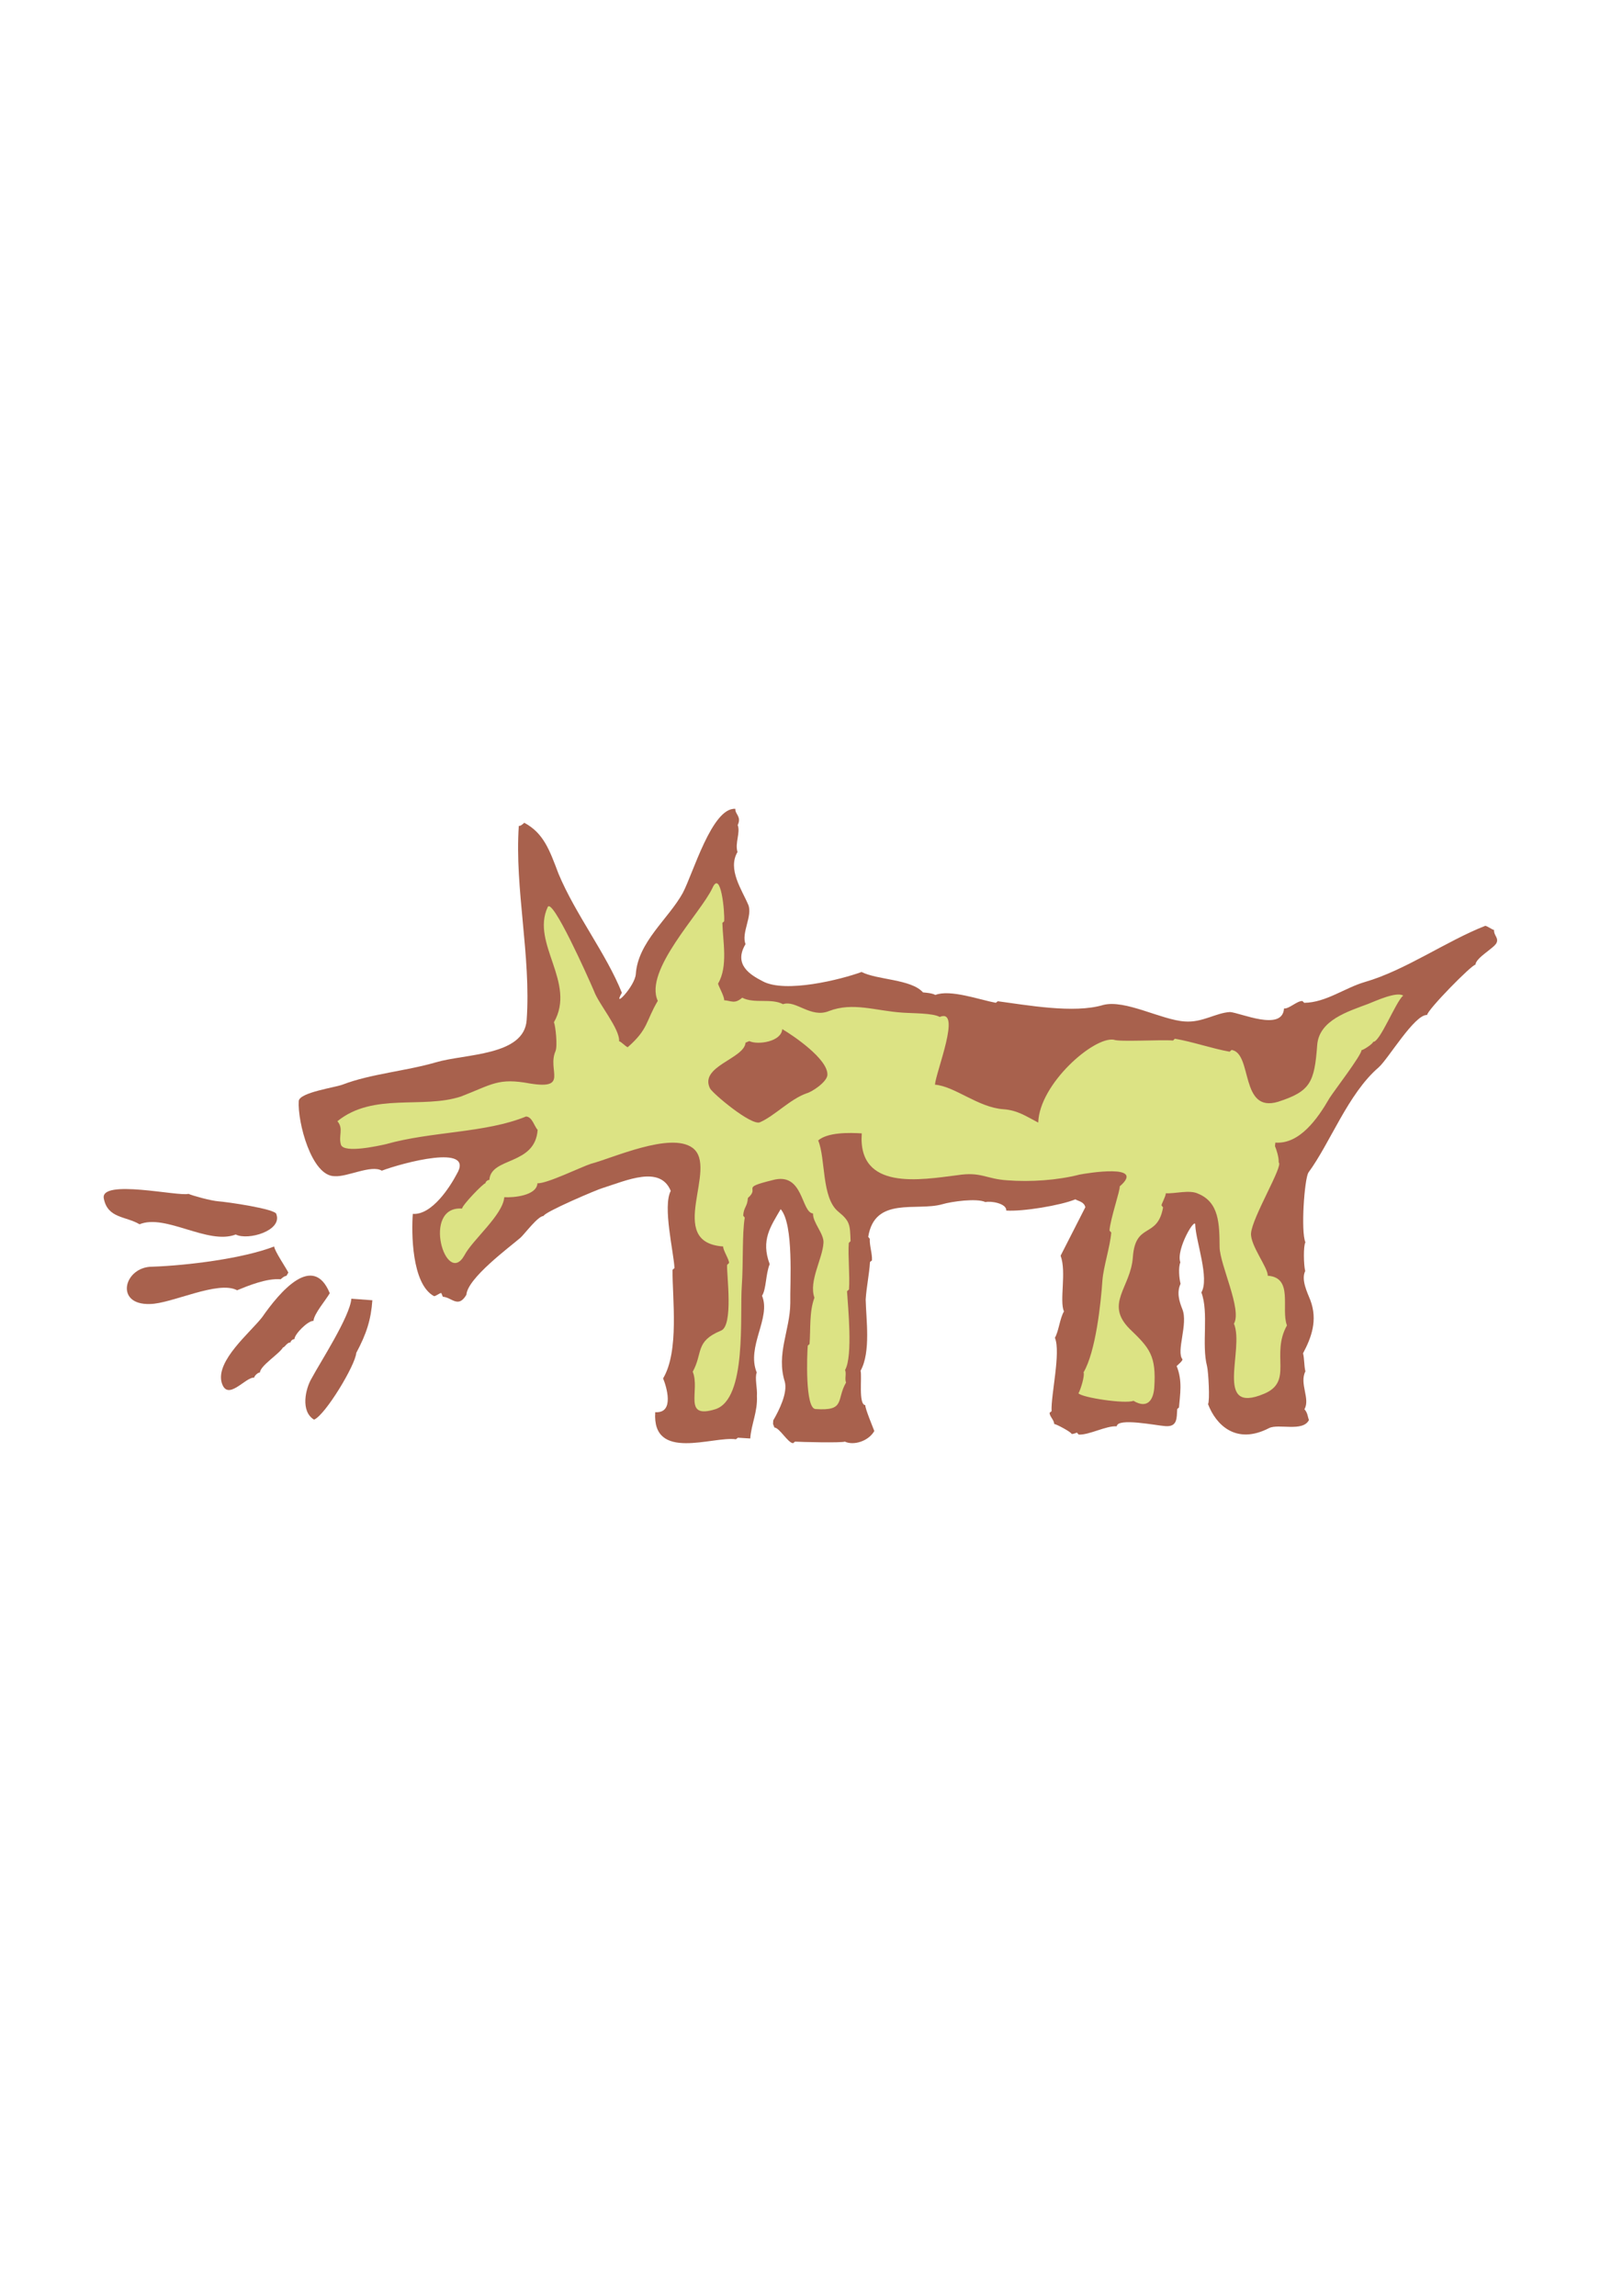 <?xml version="1.0" encoding="utf-8"?>
<!-- Created by UniConvertor 2.0rc4 (https://sk1project.net/) -->
<svg xmlns="http://www.w3.org/2000/svg" height="841.89pt" viewBox="0 0 595.276 841.89" width="595.276pt" version="1.1" xmlns:xlink="http://www.w3.org/1999/xlink" id="0ead3251-f611-11ea-a0b8-dcc15c148e23">

<g>
	<path style="fill:#a8614d;" d="M 109.574,403.737 C 109.07,411.369 114.254,431.385 122.75,431.313 127.358,431.673 136.214,426.993 140.03,429.297 147.446,426.489 174.302,419.217 167.534,430.521 165.23,434.913 158.534,445.641 151.406,445.137 150.902,451.689 150.902,470.841 159.182,475.305 159.83,475.377 161.198,474.153 161.846,474.153 L 162.422,475.521 C 165.734,475.737 168.038,479.913 171.062,474.801 171.494,468.681 186.758,457.449 190.934,453.849 192.302,452.625 197.414,445.785 199.358,445.929 199.43,444.561 219.158,436.137 221.102,435.633 229.814,432.897 242.126,427.209 246.014,436.713 242.99,442.401 247.094,459.105 247.382,465.009 L 246.662,465.657 C 246.59,476.169 249.182,495.465 243.206,505.473 244.358,508.209 247.598,518.361 240.326,517.857 239.102,536.145 261.494,526.569 269.918,527.793 L 270.638,527.217 275.174,527.505 C 275.534,522.249 277.91,517.785 277.622,511.881 277.838,509.289 276.758,505.257 277.55,503.313 273.662,493.809 282.878,483.297 279.494,475.161 281.078,472.713 280.79,467.313 282.302,463.569 278.99,454.713 282.662,449.745 286.334,443.409 291.23,449.025 289.718,470.625 289.862,477.825 289.79,487.761 284.606,496.545 287.846,506.697 288.926,510.729 285.83,517.065 283.598,520.881 L 283.526,522.177 284.03,523.473 C 285.974,523.617 288.926,529.089 290.87,529.233 L 291.59,528.657 C 293.534,528.801 308.582,529.161 309.878,528.657 313.118,530.169 318.518,528.513 320.678,524.769 320.174,523.401 317.294,516.561 317.366,515.265 314.774,515.121 316.214,504.681 315.638,502.665 319.454,495.753 317.654,483.801 317.51,476.529 317.798,471.921 318.806,467.385 319.094,462.777 L 319.814,462.201 C 319.958,459.609 318.878,456.873 319.022,454.281 L 318.446,453.561 C 320.822,438.585 336.23,444.273 345.59,441.609 348.974,440.601 358.262,439.305 361.43,440.817 363.446,440.313 369.278,441.321 369.062,443.913 375.038,444.345 389.006,442.041 394.406,439.809 395.63,440.529 397.574,440.673 398.078,442.689 L 389.006,460.473 C 391.238,466.521 388.502,476.889 390.23,480.921 388.718,483.441 388.358,488.049 386.918,490.569 389.15,495.969 385.406,511.521 385.694,517.497 L 384.974,518.073 C 384.902,519.369 386.702,520.809 386.63,522.177 387.35,522.177 393.038,525.201 393.038,525.849 393.686,525.921 394.982,525.345 394.982,525.345 L 395.63,526.065 C 399.518,526.281 405.71,522.753 409.598,523.041 409.814,519.801 424.142,522.753 427.382,522.969 431.918,523.329 431.558,520.017 431.774,516.705 L 432.422,516.129 C 432.782,511.521 433.79,506.337 431.558,500.937 432.278,500.289 433.646,499.137 433.718,498.489 431.27,495.609 435.878,485.457 433.646,480.057 432.566,477.321 431.486,474.009 432.998,470.769 432.494,468.753 432.134,464.793 432.926,462.921 431.198,458.169 438.686,445.569 438.398,449.385 438.686,455.361 443.654,468.897 440.63,473.937 443.438,481.353 440.63,493.017 442.718,501.009 443.222,503.097 443.798,513.609 443.078,514.905 445.886,522.321 453.23,530.025 465.47,523.689 468.926,521.961 477.854,525.201 480.086,520.737 479.582,519.441 479.654,518.145 478.43,516.777 480.662,512.961 476.486,507.345 478.79,502.881 478.286,500.937 478.43,498.273 477.926,496.257 480.95,490.569 483.398,484.161 480.59,476.745 479.51,474.009 477.134,469.257 478.718,466.089 478.142,464.001 477.998,456.801 478.79,455.577 477.062,451.473 478.43,432.537 479.87,430.017 487.934,419.073 494.414,401.073 505.646,391.425 509.174,388.329 518.822,371.913 523.43,372.201 523.574,370.257 539.846,353.697 541.142,353.769 541.358,351.105 548.126,347.649 548.918,345.705 549.71,343.833 547.838,343.041 547.982,341.025 547.334,340.953 545.39,339.513 544.742,339.513 530.558,345.057 515.366,355.857 500.606,360.105 493.19,362.265 486.278,367.665 478.358,367.737 L 477.71,367.089 C 475.766,366.945 472.886,369.969 470.942,369.825 470.366,378.393 455.03,371.409 451.142,371.121 445.886,371.409 440.99,375.081 434.51,374.577 425.942,374.001 412.694,366.441 404.63,368.529 393.902,371.769 376.406,368.529 365.966,367.161 L 365.246,367.737 C 359.414,366.657 348.47,362.697 343.07,364.857 341.846,364.137 339.182,363.993 338.534,363.921 334.214,359.025 321.758,359.385 315.998,356.433 308.582,359.169 287.99,364.353 279.71,359.817 275.246,357.513 268.91,353.769 273.446,346.209 271.79,342.105 276.11,335.841 274.454,331.809 272.15,326.337 266.75,318.777 270.494,312.441 269.486,309.057 271.646,305.313 270.566,302.577 272.078,299.409 269.558,298.617 269.702,296.601 261.134,296.025 254.15,320.505 250.406,327.489 245.15,336.993 233.99,345.417 233.198,357.225 232.838,361.761 224.414,370.401 228.086,364.065 222.47,349.881 211.022,335.265 204.83,320.361 201.518,311.577 199.358,305.529 192.302,301.713 191.582,302.361 190.934,302.937 190.286,302.865 188.702,325.761 194.822,350.529 193.166,374.073 192.23,387.249 170.63,386.385 159.902,389.553 149.102,392.721 135.926,393.801 125.774,397.689 123.11,398.769 109.862,400.569 109.574,403.737 L 109.574,403.737 Z" />
	<path style="fill:#dce384;" d="M 468.998,426.273 C 470.798,427.425 459.278,446.361 458.846,452.265 458.558,456.729 465.182,465.009 464.966,467.817 474.542,468.465 469.718,479.985 472.022,486.033 465.974,496.833 474.47,506.553 463.67,511.089 444.95,519.009 456.542,494.889 452.582,485.385 455.606,480.273 447.47,463.929 447.326,457.377 447.254,448.809 447.182,440.889 439.406,437.721 436.31,436.209 430.91,437.793 427.598,437.577 427.526,438.873 426.014,441.393 426.014,442.041 L 426.59,442.761 C 424.502,454.425 416.438,447.945 415.502,461.049 414.71,472.209 405.062,478.041 414.35,487.329 421.694,494.385 424.142,497.121 423.35,508.929 422.99,513.537 420.758,516.705 415.718,513.681 412.766,514.905 396.926,512.529 395.558,510.945 396.278,509.721 397.934,504.537 397.43,503.241 401.894,495.609 403.766,477.969 404.342,469.473 404.774,464.289 407.15,457.233 407.582,451.977 L 406.934,451.257 C 407.222,447.009 410.966,436.209 410.678,435.057 420.542,426.561 398.51,430.233 395.918,430.737 387.854,432.825 377.918,433.473 369.422,432.825 361.574,432.321 359.846,429.585 351.134,430.953 337.886,432.609 314.558,436.857 316.07,415.617 311.462,415.329 303.614,415.185 300.086,418.209 302.894,424.905 301.238,439.305 307.502,444.345 311.822,447.873 311.75,449.169 311.966,455.145 L 311.318,455.793 C 310.958,460.329 311.75,467.673 311.39,472.857 L 310.67,473.505 C 310.958,478.761 312.902,497.337 309.95,502.377 310.526,503.745 309.734,505.617 310.31,506.985 306.638,513.321 310.238,517.497 299.078,516.705 295.262,516.417 295.982,496.761 296.27,493.449 L 296.918,492.873 C 297.35,487.401 296.774,480.993 298.718,475.881 296.558,469.833 301.67,461.697 302.03,455.793 302.318,452.481 297.998,448.233 298.214,444.993 293.75,444.633 294.758,429.585 283.382,432.753 271.07,435.777 278.99,435.273 274.31,439.305 274.094,442.617 272.798,442.545 272.582,445.785 L 273.158,446.505 C 272.15,452.409 272.654,463.569 272.078,471.417 271.286,482.577 274.022,513.033 262.358,516.777 250.262,520.521 256.886,509.865 254.078,503.025 257.894,496.041 254.87,491.937 264.374,487.977 269.126,486.321 266.462,467.097 266.678,463.857 L 267.398,463.137 C 267.47,461.913 265.166,458.457 265.238,457.089 243.638,455.577 263.942,428.073 253.934,420.873 245.798,415.041 224.702,424.689 216.71,426.777 213.326,427.857 200.366,434.193 197.126,433.905 196.838,438.513 188.198,439.233 184.958,439.017 184.454,445.569 173.294,454.641 170.342,460.329 163.574,472.353 154.502,442.113 169.478,443.193 169.55,441.897 177.326,433.833 178.046,433.905 178.118,433.257 178.838,432.681 179.486,432.681 180.062,424.185 196.262,427.497 197.198,414.321 195.974,413.097 195.254,409.569 192.95,409.425 177.974,415.545 158.318,414.825 141.542,419.577 138.95,420.153 126.206,423.033 125.054,419.793 124.046,416.409 126.134,413.961 123.758,411.153 136.934,400.497 154.934,406.761 169.118,402.081 180.638,397.617 182.726,395.169 194.39,397.329 208.718,399.633 200.654,392.505 203.75,385.449 204.542,383.505 203.75,376.233 203.174,374.865 211.454,360.321 194.678,345.993 200.87,332.673 202.454,328.785 215.558,358.017 217.862,363.417 219.518,368.097 227.366,377.241 227.078,381.849 227.726,381.849 229.598,383.937 230.246,384.009 237.878,377.313 236.798,374.577 241.262,367.017 236.078,355.857 256.958,334.905 261.278,325.689 264.374,318.633 265.886,334.545 265.598,337.857 L 264.95,338.433 C 265.094,344.985 267.11,354.417 263.366,360.681 263.366,361.329 265.742,365.433 265.598,366.801 268.19,366.945 269.414,368.313 272.222,365.865 276.686,368.169 282.806,365.937 287.198,368.241 291.878,366.585 297.35,373.497 304.046,370.761 312.83,367.377 321.11,370.689 330.974,371.337 334.934,371.625 342.134,371.481 344.654,372.921 352.862,369.537 343.214,393.225 342.926,397.761 350.198,398.337 358.766,406.113 367.982,406.761 373.238,407.121 376.334,409.353 380.798,411.657 381.23,397.473 401.174,380.049 408.518,381.273 410.462,382.137 425.654,381.201 430.262,381.561 L 430.91,380.913 C 437.39,381.993 444.518,384.513 450.998,385.665 L 451.718,385.017 C 459.494,386.241 454.67,408.273 468.782,404.025 480.59,400.209 482.102,396.969 483.11,383.289 483.758,374.073 494.486,370.905 501.902,368.097 504.638,367.017 512.126,363.561 514.646,365.073 511.838,367.521 506.15,382.209 503.63,382.065 503.558,382.785 500.03,385.089 499.382,385.089 499.31,387.033 489.23,400.137 487.646,402.657 483.254,410.289 476.63,419.649 467.774,419.001 L 467.63,420.297 C 468.206,421.665 469.07,424.329 468.998,426.273 L 468.998,426.273 Z" />
	<path style="fill:#a8614d;" d="M 303.47,394.233 C 303.83,388.401 290.726,379.617 286.91,377.385 286.622,381.993 277.982,383.289 274.814,381.777 L 273.446,382.353 C 273.014,388.257 256.382,390.993 260.414,399.129 261.566,401.145 275.318,412.665 278.63,411.585 284.03,409.281 289.718,403.089 295.838,400.929 297.782,400.425 303.254,396.825 303.47,394.233 L 303.47,394.233 Z" />
	<path style="fill:#a8614d;" d="M 101.366,445.281 C 101.51,443.337 82.646,440.673 80.054,440.529 77.39,440.313 70.982,438.585 69.11,437.793 65.726,438.873 36.566,432.177 38.078,439.521 39.518,446.865 46.142,445.929 51.182,448.953 60.686,444.993 76.31,456.657 86.462,452.697 90.926,455.001 103.598,451.329 101.366,445.281 L 101.366,445.281 Z" />
	<path style="fill:#a8614d;" d="M 102.95,469.113 C 103.67,468.465 104.39,467.889 105.038,467.889 L 105.758,466.665 C 105.182,465.369 100.502,458.457 100.574,457.089 89.054,461.553 68.534,464.073 55.934,464.505 45.494,464.433 41.822,478.617 54.998,478.185 62.918,478.113 79.982,469.401 86.966,473.145 90.998,471.489 97.838,468.681 102.95,469.113 L 102.95,469.113 Z" />
	<path style="fill:#a8614d;" d="M 103.814,494.097 C 104.462,494.097 105.254,492.225 106.55,492.297 106.622,491.649 107.342,491.073 107.99,491.073 108.062,489.129 113.03,484.233 114.974,484.377 115.19,481.713 119.51,476.745 120.95,474.225 114.83,459.321 102.662,473.649 96.11,483.081 91.718,488.697 79.19,498.921 81.278,506.913 83.366,514.257 89.99,504.897 93.23,505.185 93.302,504.465 94.67,503.241 95.318,503.313 95.534,500.721 102.374,496.545 103.814,494.097 L 103.814,494.097 Z" />
	<path style="fill:#a8614d;" d="M 130.67,496.113 C 134.414,489.129 136.07,483.945 136.574,476.817 L 128.87,476.241 C 128.366,482.793 117.35,499.713 114.326,505.401 112.022,509.217 110.15,517.569 115.19,520.593 119.294,518.937 130.382,500.577 130.67,496.113 L 130.67,496.113 Z" />
</g>
</svg>